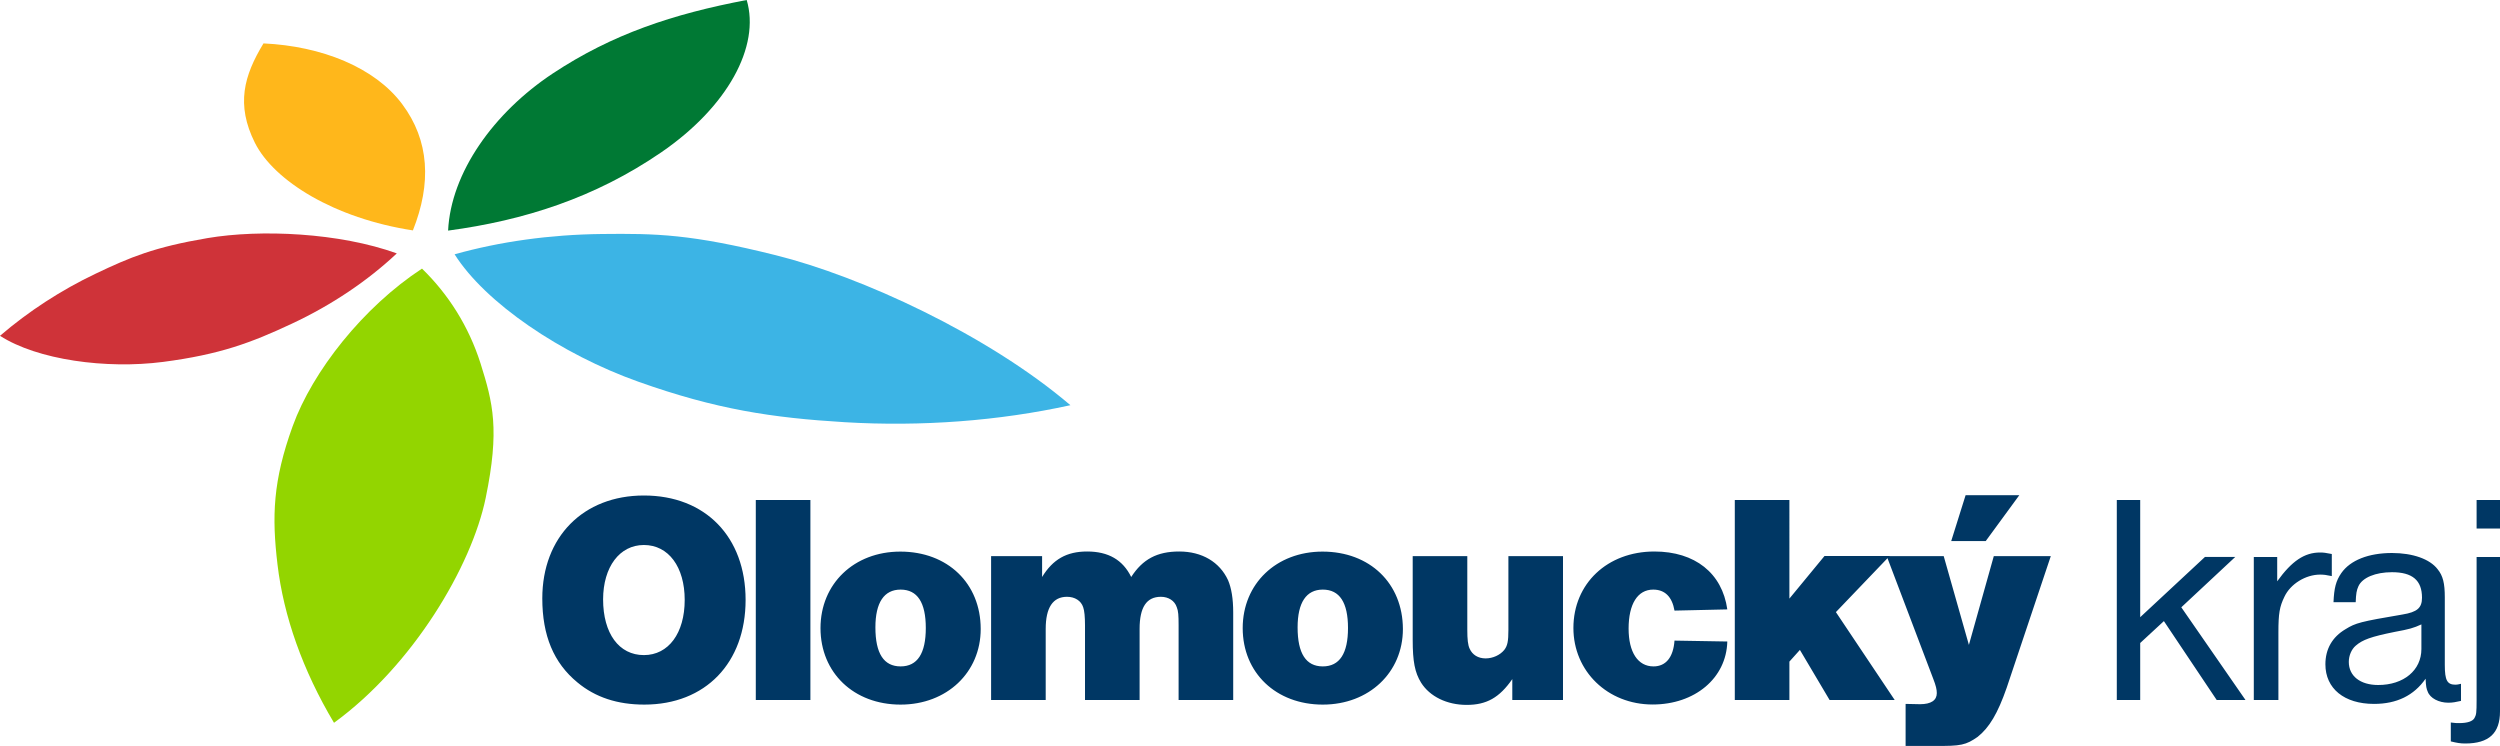 <?xml version="1.0" encoding="utf-8"?>
<!-- Generator: Adobe Illustrator 26.1.0, SVG Export Plug-In . SVG Version: 6.00 Build 0)  -->
<svg version="1.1" id="Vrstva_1" xmlns="http://www.w3.org/2000/svg" xmlns:xlink="http://www.w3.org/1999/xlink" x="0px" y="0px"
	 viewBox="0 0 250 74.6" style="enable-background:new 0 0 250 74.6;" xml:space="preserve">
<style type="text/css">
	.st0{fill:#003764;}
	.st1{fill-rule:evenodd;clip-rule:evenodd;fill:#93D500;}
	.st2{fill-rule:evenodd;clip-rule:evenodd;fill:#3CB4E5;}
	.st3{fill-rule:evenodd;clip-rule:evenodd;fill:#007934;}
	.st4{fill-rule:evenodd;clip-rule:evenodd;fill:#FFB71B;}
	.st5{fill-rule:evenodd;clip-rule:evenodd;fill:#CF3339;}
</style>
<path class="st0" d="M250,50h-2.34v2.85H250V50z M250,55.7h-2.34V70c0,1.29-0.03,1.47-0.21,1.8c-0.18,0.33-0.7,0.51-1.53,0.51
	c-0.24,0-0.42,0-0.84-0.06v1.89c0.6,0.15,0.96,0.21,1.44,0.21c2.37,0,3.48-1.02,3.48-3.21V55.7z M242.14,64.9
	c0,2.13-1.77,3.6-4.32,3.6c-1.8,0-2.94-0.9-2.94-2.31c0-0.63,0.27-1.26,0.69-1.62c0.69-0.6,1.53-0.9,3.9-1.38
	c1.47-0.27,1.89-0.39,2.67-0.75V64.9z M246.1,68.38c-0.27,0.06-0.39,0.09-0.54,0.09c-0.84,0-1.08-0.42-1.08-1.98v-6.75
	c0-1.41-0.18-2.16-0.72-2.82c-0.78-1.02-2.49-1.62-4.56-1.62c-2.34,0-4.17,0.72-5.07,2.01c-0.54,0.78-0.72,1.5-0.78,2.91h2.22
	c0.03-0.84,0.09-1.2,0.27-1.59c0.39-0.87,1.71-1.41,3.36-1.41c2.04,0,3,0.81,3,2.55c0,1.02-0.48,1.44-1.95,1.68
	c-4.23,0.72-4.68,0.84-5.7,1.47c-1.32,0.78-2.01,1.98-2.01,3.51c0,2.43,1.89,3.96,4.86,3.96c2.28,0,3.99-0.84,5.16-2.52
	c0.03,0.78,0.09,1.02,0.21,1.29c0.24,0.66,1.11,1.11,2.07,1.11c0.42,0,0.72-0.06,1.26-0.18V68.38z M227.72,55.7h-2.34V70h2.46v-6.75
	c0-1.92,0.12-2.58,0.6-3.57c0.6-1.29,2.13-2.22,3.57-2.22c0.36,0,0.6,0.03,1.17,0.15V55.4c-0.6-0.12-0.84-0.15-1.17-0.15
	c-1.56,0-2.82,0.84-4.29,2.88V55.7z M214.02,50h-2.34v20h2.34v-5.7l2.37-2.19l5.28,7.89h2.88l-6.42-9.27l5.4-5.04h-3.03l-6.48,6.03
	V50z M201.93,49.52h-5.37l-1.44,4.59h3.45L201.93,49.52z M205.08,55.61h-5.7l-2.49,8.88l-2.52-8.88h-5.7l4.65,12.26
	c0.27,0.69,0.36,1.08,0.36,1.44c0,0.72-0.57,1.11-1.68,1.11c-0.15,0-0.15,0-1.44-0.03v4.2h2.91c2.64,0.03,3.12-0.09,4.29-0.9
	c1.17-0.93,2.01-2.34,2.91-4.92L205.08,55.61z M178.94,66.16l1.05-1.17l2.97,5.01h6.51l-5.88-8.79l5.37-5.61h-6.51l-3.51,4.26V50
	h-5.46v20h5.46V66.16z M167.45,64.06c-0.12,1.68-0.87,2.58-2.1,2.58c-1.56,0-2.49-1.41-2.49-3.78c0-2.46,0.9-3.9,2.46-3.9
	c1.17,0,1.89,0.72,2.13,2.1l5.28-0.12c-0.51-3.63-3.24-5.79-7.29-5.79c-4.71,0-8.1,3.21-8.1,7.65c0,4.32,3.42,7.65,7.92,7.65
	c4.23,0,7.38-2.64,7.47-6.3L167.45,64.06z M156.3,55.61h-5.46v7.38c0,1.14-0.09,1.59-0.42,2.01c-0.42,0.51-1.14,0.84-1.86,0.84
	c-0.75,0-1.32-0.36-1.59-0.96c-0.18-0.36-0.24-0.96-0.24-1.89v-7.38h-5.46v8.37c0,2.16,0.21,3.27,0.84,4.29
	c0.87,1.38,2.58,2.22,4.56,2.22s3.27-0.72,4.56-2.58V70h5.07V55.61z M132.28,58.96c1.68,0,2.52,1.29,2.52,3.84
	c0,2.55-0.84,3.84-2.52,3.84c-1.68,0-2.52-1.29-2.52-3.9C129.76,60.25,130.63,58.96,132.28,58.96z M132.25,55.16
	c-4.62,0-7.98,3.21-7.98,7.65c0,4.47,3.33,7.65,8.01,7.65c4.62,0,8.01-3.21,8.01-7.56C140.28,58.34,136.99,55.16,132.25,55.16z
	 M104.21,55.61h-5.1V70h5.46v-7.11c0-2.13,0.72-3.21,2.13-3.21c0.78,0,1.41,0.39,1.62,1.05c0.12,0.33,0.18,0.96,0.18,1.8V70h5.46
	v-7.11c0-2.16,0.69-3.21,2.13-3.21c0.75,0,1.38,0.39,1.59,1.05c0.15,0.36,0.18,0.81,0.18,1.8V70h5.46v-8.76
	c0-1.38-0.18-2.43-0.51-3.21c-0.84-1.83-2.61-2.88-4.89-2.88c-2.22,0-3.66,0.78-4.8,2.55c-0.84-1.71-2.28-2.55-4.41-2.55
	c-2.04,0-3.42,0.78-4.5,2.55V55.61z M90.06,58.96c1.68,0,2.52,1.29,2.52,3.84c0,2.55-0.84,3.84-2.52,3.84
	c-1.68,0-2.52-1.29-2.52-3.9C87.54,60.25,88.41,58.96,90.06,58.96z M90.03,55.16c-4.62,0-7.98,3.21-7.98,7.65
	c0,4.47,3.33,7.65,8.01,7.65c4.62,0,8.01-3.21,8.01-7.56C98.07,58.34,94.77,55.16,90.03,55.16z M81.04,50h-5.46v20h5.46V50z
	 M64.39,54.5c2.46,0,4.08,2.19,4.08,5.49c0,3.33-1.62,5.52-4.08,5.52c-2.49,0-4.08-2.16-4.08-5.58
	C60.32,56.69,61.96,54.5,64.39,54.5z M64.39,49.55c-6.06,0-10.16,4.14-10.16,10.29c0,3.72,1.14,6.45,3.51,8.4
	c1.8,1.5,4.02,2.22,6.69,2.22c6.12,0,10.13-4.17,10.13-10.47C74.56,53.69,70.54,49.55,64.39,49.55z"/>
<path class="st1" d="M42.2,26.86c-5.88,3.85-10.94,10.26-12.93,15.75c-1.99,5.49-2.09,9.05-1.52,13.84
	c0.61,5.16,2.51,10.56,5.65,15.83c7.89-5.74,13.76-15.64,15.17-22.49c1.41-6.84,0.73-9.49-0.52-13.46
	C46.87,32.63,44.85,29.44,42.2,26.86"/>
<path class="st2" d="M45.46,25.43c3.06,4.85,10.63,9.99,18.4,12.75s13.34,3.6,20.61,4.04c7.68,0.46,15.43-0.13,22.57-1.7
	c-8.29-7.07-20.98-12.89-29.47-15c-8.49-2.12-11.95-2.18-17.4-2.12C54.97,23.46,50,24.16,45.46,25.43"/>
<path class="st3" d="M44.81,23.06c7.61-1.02,14.68-3.28,21.32-7.83C72.76,10.68,76.04,4.64,74.67,0c-7.38,1.4-13.44,3.41-19.38,7.34
	C49.35,11.27,45.09,17.28,44.81,23.06"/>
<path class="st4" d="M41.29,23.04c1.87-4.7,1.66-8.98-1.08-12.64c-2.74-3.66-8.04-5.79-13.86-6.06c-1.96,3.23-2.77,6.11-0.86,9.94
	C27.41,18.1,33.45,21.84,41.29,23.04"/>
<path class="st5" d="M39.68,25.34c-5.72-2.07-13.61-2.43-18.93-1.53c-5.32,0.9-7.73,1.91-11.19,3.56C6.12,29.01,2.88,31.11,0,33.58
	c3.74,2.41,10.63,3.35,16.31,2.61c5.68-0.74,8.82-1.92,12.85-3.81C33.21,30.49,36.8,28.05,39.68,25.34"/>
</svg>
